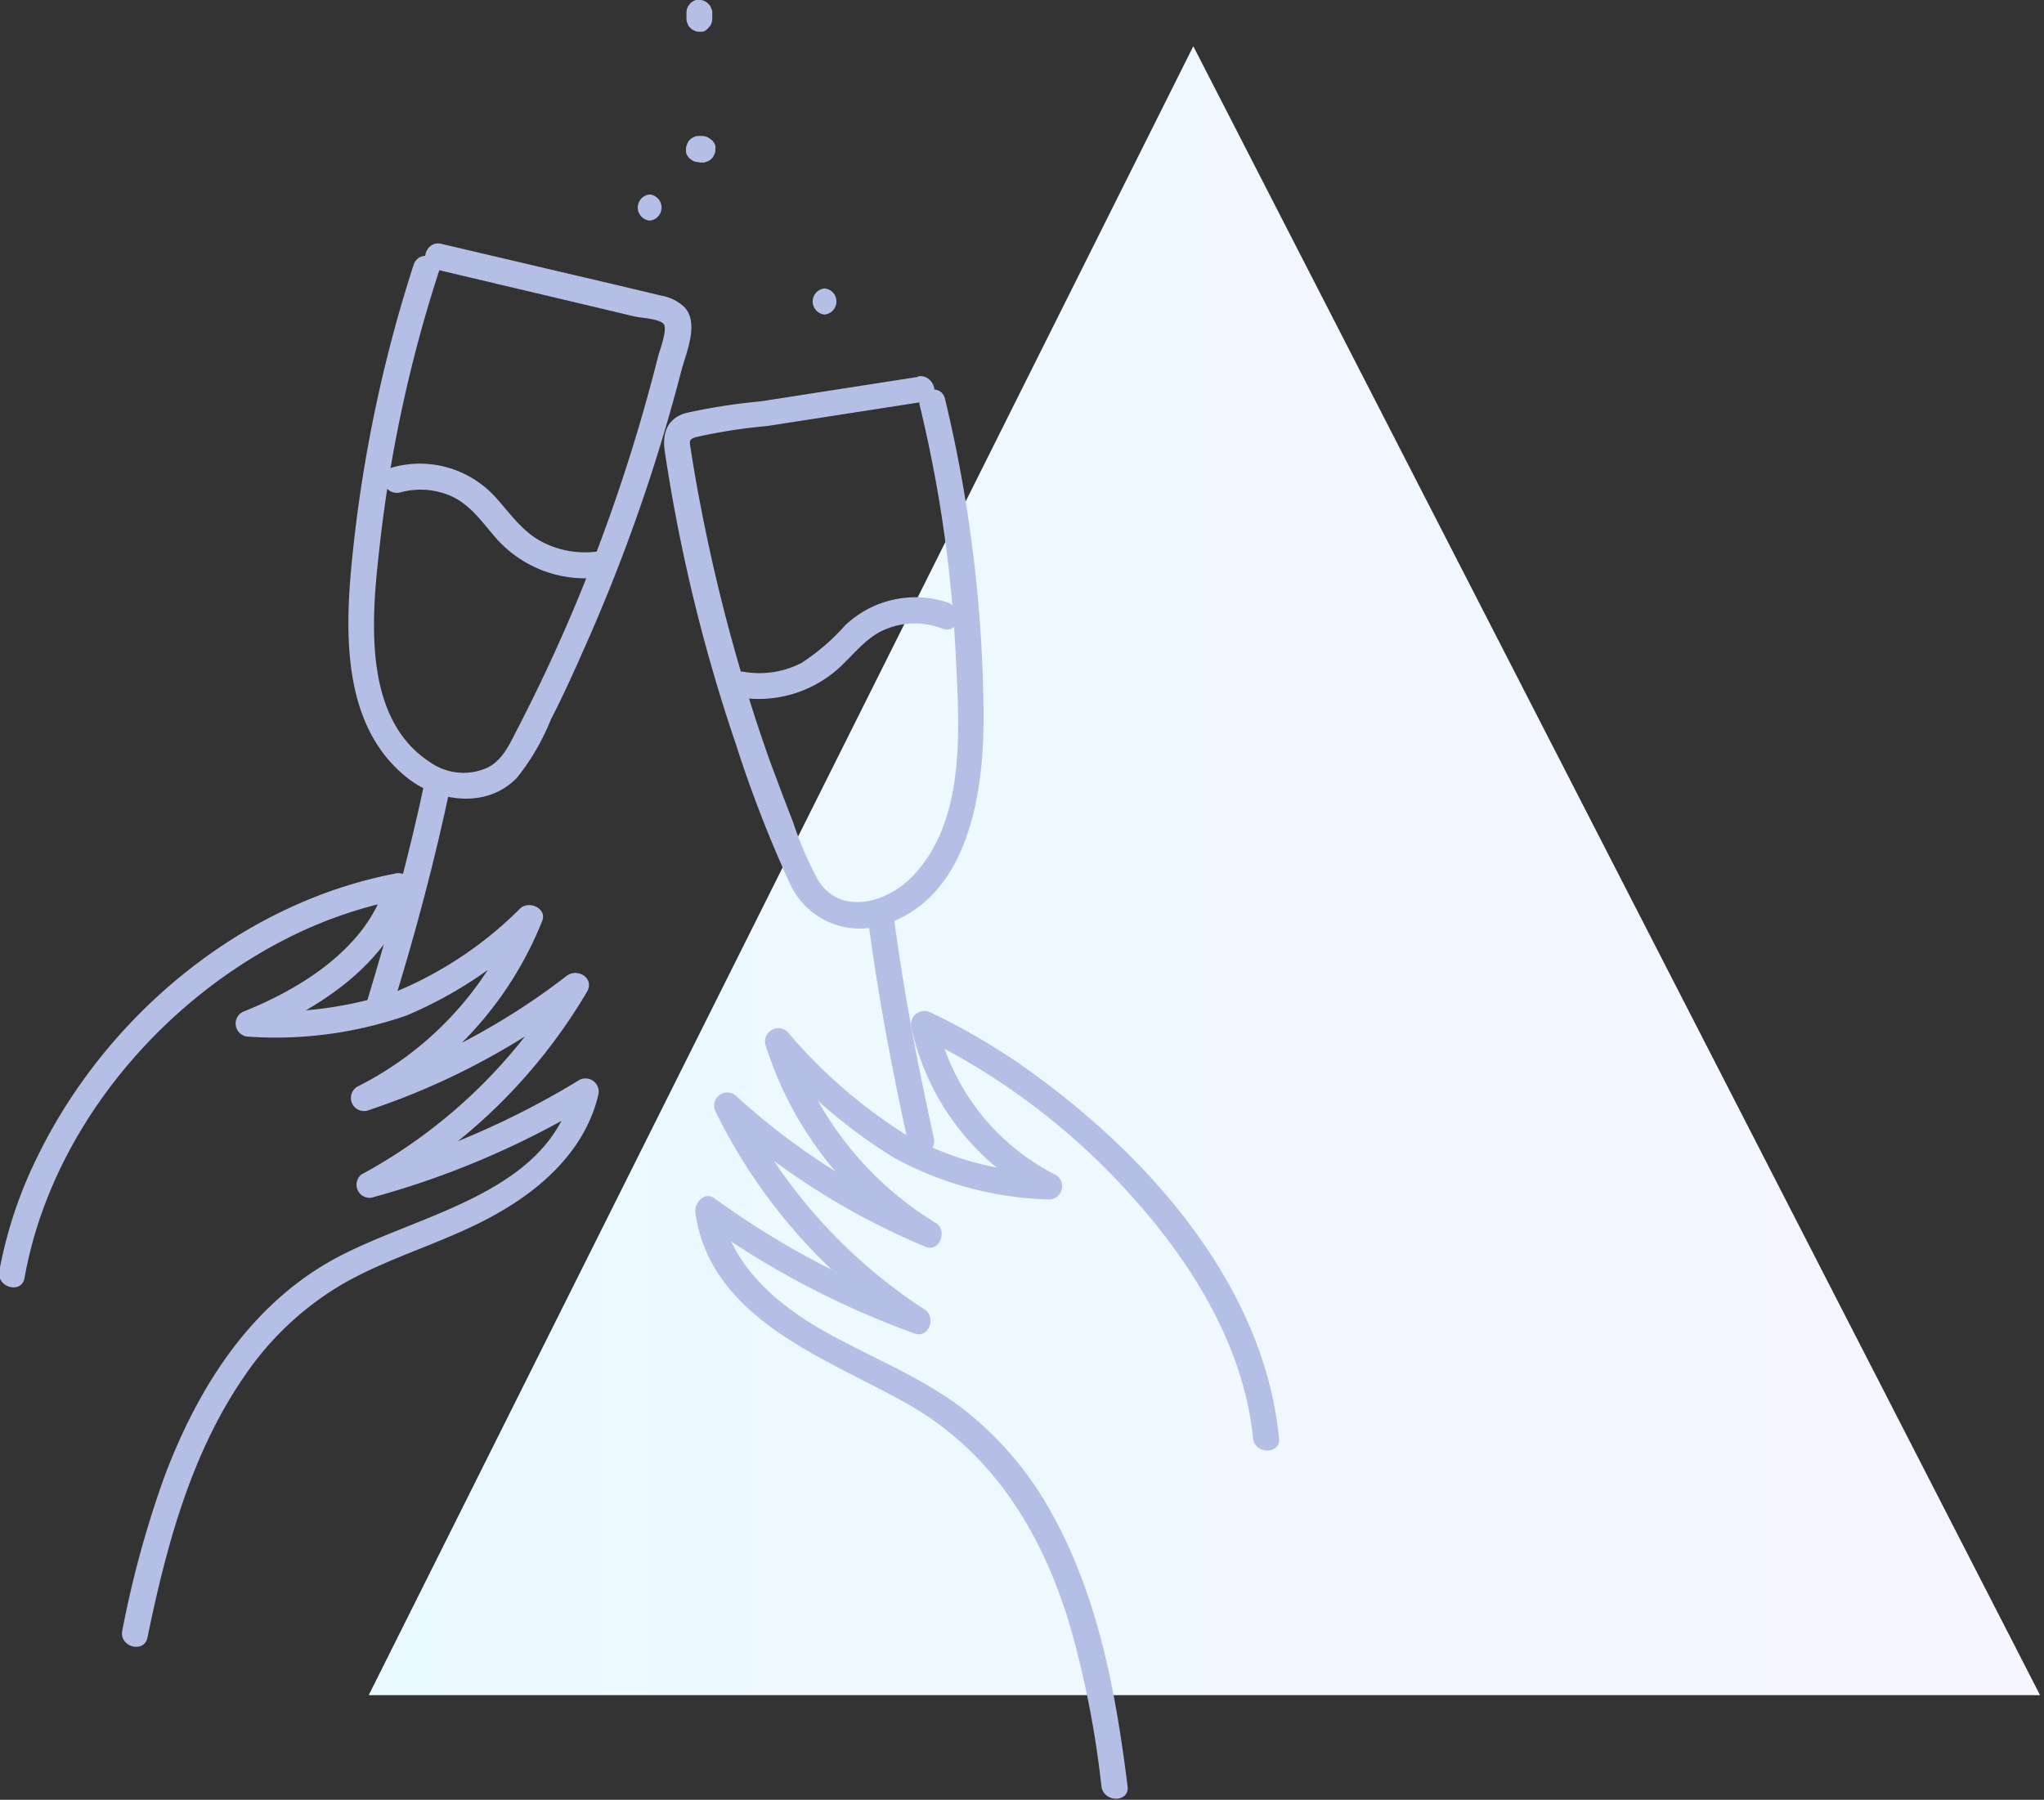 <svg id="ab03e6e5-ad1f-49ae-9161-fd3d4991df94" data-name="Capa 1" xmlns="http://www.w3.org/2000/svg" xmlns:xlink="http://www.w3.org/1999/xlink" viewBox="0 0 176 155"><rect x="0" y="0" width="176" height="155" fill="#333333" stroke="none"/><defs><linearGradient id="f363a257-3701-49a9-8ec2-cdb927670f83" x1="31.75" y1="74.98" x2="175.66" y2="74.98" gradientUnits="userSpaceOnUse"><stop offset="0" stop-color="#eaf9ff"/><stop offset="1" stop-color="#f5f6ff"/></linearGradient></defs><title>events</title><polygon points="102.75 3.98 31.75 145.99 175.66 145.99 102.75 3.98" style="fill:url(#f363a257-3701-49a9-8ec2-cdb927670f83)"/><path d="M37.43,23.18,49.36,26l5.26,1.25c.56.13,2.09.2,2.5.62s-.31,2.26-.46,2.85a150.77,150.77,0,0,1-7,21.1c-1.5,3.61-3.16,7.17-4.95,10.66C44,63.8,43.41,65.38,42,66.1a5,5,0,0,1-5-.48c-5.81-3.79-5-12.49-4.33-18.4a118.79,118.79,0,0,1,5.11-23.8c.45-1.38-1.72-2-2.17-.6a121.5,121.5,0,0,0-5.12,23.71c-.77,6.85-1.46,15.87,4.76,20.6,2.69,2,6.8,2.46,9.29-.18a20,20,0,0,0,2.9-5c1-1.94,1.89-3.89,2.76-5.87A152.16,152.16,0,0,0,58.65,32c.4-1.56,1.59-4.13.29-5.54a3.88,3.88,0,0,0-2-1l-3.82-.91L38,21c-1.4-.33-2,1.83-.59,2.17Z" style="fill:#b5bee5"/><path d="M36.64,67c-1.38,6.58-3.14,13-5.09,19.41-.43,1.39,1.75,2,2.17.6,2-6.43,3.71-12.83,5.09-19.41.3-1.41-1.87-2-2.17-.6Z" style="fill:#b5bee5"/><path d="M2.11,110.07c2.18-12.26,11.07-23.18,22-28.94a37.74,37.74,0,0,1,10.56-3.72L33.23,76c-1.48,5.49-7.17,9.07-12.14,11.07a1.13,1.13,0,0,0,.3,2.21A34.34,34.34,0,0,0,35,87.46a36,36,0,0,0,11.39-7.64l-1.88-1.09A28.78,28.78,0,0,1,30.76,93.59a1.13,1.13,0,0,0,.87,2.06,62.43,62.43,0,0,0,18.73-10l-1.77-1.36a45.28,45.28,0,0,1-17.47,16.86,1.13,1.13,0,0,0,.86,2A74.29,74.29,0,0,0,51,95L49.39,93.7c-2.18,9.49-14.14,10.91-21.23,15.08-6.92,4.06-11.22,11-14,18.39a88.16,88.16,0,0,0-3.63,13.26c-.29,1.41,1.88,2,2.17.6,1.61-7.85,3.76-15.89,8.38-22.56a26.17,26.17,0,0,1,8.76-8.08c4.23-2.34,9-3.56,13.18-6,3.93-2.24,7.47-5.61,8.51-10.15A1.14,1.14,0,0,0,49.9,93a71.77,71.77,0,0,1-18.51,8l.86,2.06A47.48,47.48,0,0,0,50.54,85.42c.69-1.18-.82-2.1-1.77-1.36A59.14,59.14,0,0,1,31,93.48l.87,2.06A31.17,31.17,0,0,0,46.68,79.33c.45-1.11-1.13-1.79-1.88-1.1A33,33,0,0,1,34.1,85.4a32.77,32.77,0,0,1-12.71,1.65l.3,2.21c5.72-2.3,12-6.33,13.71-12.64A1.13,1.13,0,0,0,34,75.24C20.73,77.8,9.16,87.49,3.26,99.54a37.46,37.46,0,0,0-3.32,9.93c-.25,1.42,1.92,2,2.17.6Z" style="fill:#b5bee5"/><path d="M34.39,42.43a6.53,6.53,0,0,1,4.44.29c1.59.71,2.57,2.09,3.67,3.38a10.24,10.24,0,0,0,8.75,3.67c1.43-.13,1.45-2.38,0-2.25a8,8,0,0,1-4.72-.93c-1.59-.88-2.57-2.33-3.76-3.65a8.79,8.79,0,0,0-9-2.68,1.13,1.13,0,0,0,.6,2.17Z" style="fill:#b5bee5"/><path d="M79.05,32.46,65.47,34.57a51.21,51.21,0,0,0-6.41,1c-1.61.46-2.05,1.75-1.82,3.29a144.5,144.5,0,0,0,6.14,25.28A105.82,105.82,0,0,0,68,76.06a6.62,6.62,0,0,0,8.2,3.55c7.24-2.36,8.52-11.44,8.49-17.92a119.33,119.33,0,0,0-3.32-27.34c-.34-1.41-2.51-.82-2.17.59a115.19,115.19,0,0,1,3.09,21.38c.29,6.26,1,14.43-3.86,19.29-2.16,2.16-6.11,3.26-8,.17a30.23,30.23,0,0,1-2.15-5c-.69-1.75-1.34-3.5-2-5.27a150.7,150.7,0,0,1-6-22.19c-.21-1.08-.4-2.15-.58-3.23-.08-.47-.15-.93-.22-1.39-.11-.69-.21-.86.47-1.06a46.63,46.63,0,0,1,6.12-.95l13.58-2.11c1.43-.22.82-2.39-.6-2.17Z" style="fill:#b5bee5"/><path d="M74.66,78.57c.86,6.76,2.11,13.39,3.58,20.05.31,1.41,2.48.81,2.17-.6-1.42-6.46-2.66-12.89-3.5-19.45-.19-1.42-2.44-1.44-2.25,0Z" style="fill:#b5bee5"/><path d="M110.13,123.85C108.86,111,99.37,100.1,89.38,92.76a55.62,55.62,0,0,0-9.25-5.56,1.15,1.15,0,0,0-1.66,1.27,21.59,21.59,0,0,0,11.29,14.67l.57-2.09a26.86,26.86,0,0,1-12.51-3.44,44.13,44.13,0,0,1-10-8.73A1.14,1.14,0,0,0,65.92,90a31.17,31.17,0,0,0,13.51,17.28l.87-2.05A59.21,59.21,0,0,1,63.38,94.38a1.13,1.13,0,0,0-1.76,1.36,47.44,47.44,0,0,0,16.86,19l.87-2.06a72.09,72.09,0,0,1-17.82-9.47c-.9-.65-1.78.42-1.65,1.27,1.35,9.19,11.23,12.46,18.21,16.4,7.44,4.19,11.71,11.24,14.08,19.26a84,84,0,0,1,2.67,13.7c.18,1.42,2.43,1.43,2.25,0-1-8-2.51-16.26-6.48-23.42a29.19,29.19,0,0,0-7.58-9c-3.74-2.89-8.19-4.56-12.26-6.89s-8-5.76-8.73-10.66l-1.65,1.27a74.23,74.23,0,0,0,18.36,9.7c1.24.45,1.89-1.39.87-2.06A45.21,45.21,0,0,1,63.56,94.61L61.79,96A62.38,62.38,0,0,0,79.7,107.38c1.21.5,1.92-1.42.87-2.06A28.76,28.76,0,0,1,68.09,89.38l-1.88,1.09A45.74,45.74,0,0,0,77,99.72a29.39,29.39,0,0,0,13.36,3.58,1.14,1.14,0,0,0,.57-2.1A19.47,19.47,0,0,1,80.64,87.87L79,89.14a59.09,59.09,0,0,1,18.73,14.2c5.07,5.71,9.39,12.77,10.16,20.51.14,1.42,2.39,1.44,2.25,0Z" style="fill:#b5bee5"/><path d="M81.75,51.94a8.78,8.78,0,0,0-9,1.94A18.35,18.35,0,0,1,69,57.1a7.89,7.89,0,0,1-4.94.76c-1.41-.25-2,1.92-.59,2.17a10.33,10.33,0,0,0,9.18-2.89c1.16-1.14,2.19-2.42,3.74-3a6.57,6.57,0,0,1,4.76,0c1.36.51,1.95-1.67.6-2.17Z" style="fill:#b5bee5"/><path d="M55.94,19a1.13,1.13,0,0,0,0-2.25,1.13,1.13,0,0,0,0,2.25Z" style="fill:#b5bee5"/><path d="M59.11,1.13v.48a.91.91,0,0,0,.1.43.77.77,0,0,0,.23.36.88.88,0,0,0,.36.24.83.83,0,0,0,.44.09l.3,0A1.07,1.07,0,0,0,61,2.4l.18-.22a1.16,1.16,0,0,0,.15-.57V1.13a.72.72,0,0,0-.1-.43A.77.77,0,0,0,61,.34.88.88,0,0,0,60.67.1.8.8,0,0,0,60.24,0l-.3,0a1.1,1.1,0,0,0-.5.29l-.17.22a1.07,1.07,0,0,0-.16.57Z" style="fill:#b5bee5"/><path d="M60.24,14h.24a.94.94,0,0,0,.43-.1,1,1,0,0,0,.59-.59.84.84,0,0,0,.1-.44l0-.3a1.07,1.07,0,0,0-.29-.49L61,11.86a1.09,1.09,0,0,0-.56-.15h-.24a.83.83,0,0,0-.44.09.88.88,0,0,0-.36.24.77.77,0,0,0-.23.36.91.91,0,0,0-.1.43l0,.3a1.2,1.2,0,0,0,.29.5l.23.17a1,1,0,0,0,.57.16Z" style="fill:#b5bee5"/><path d="M71,27.09a1.13,1.13,0,0,0,0-2.25,1.13,1.13,0,0,0,0,2.25Z" style="fill:#b5bee5"/></svg>